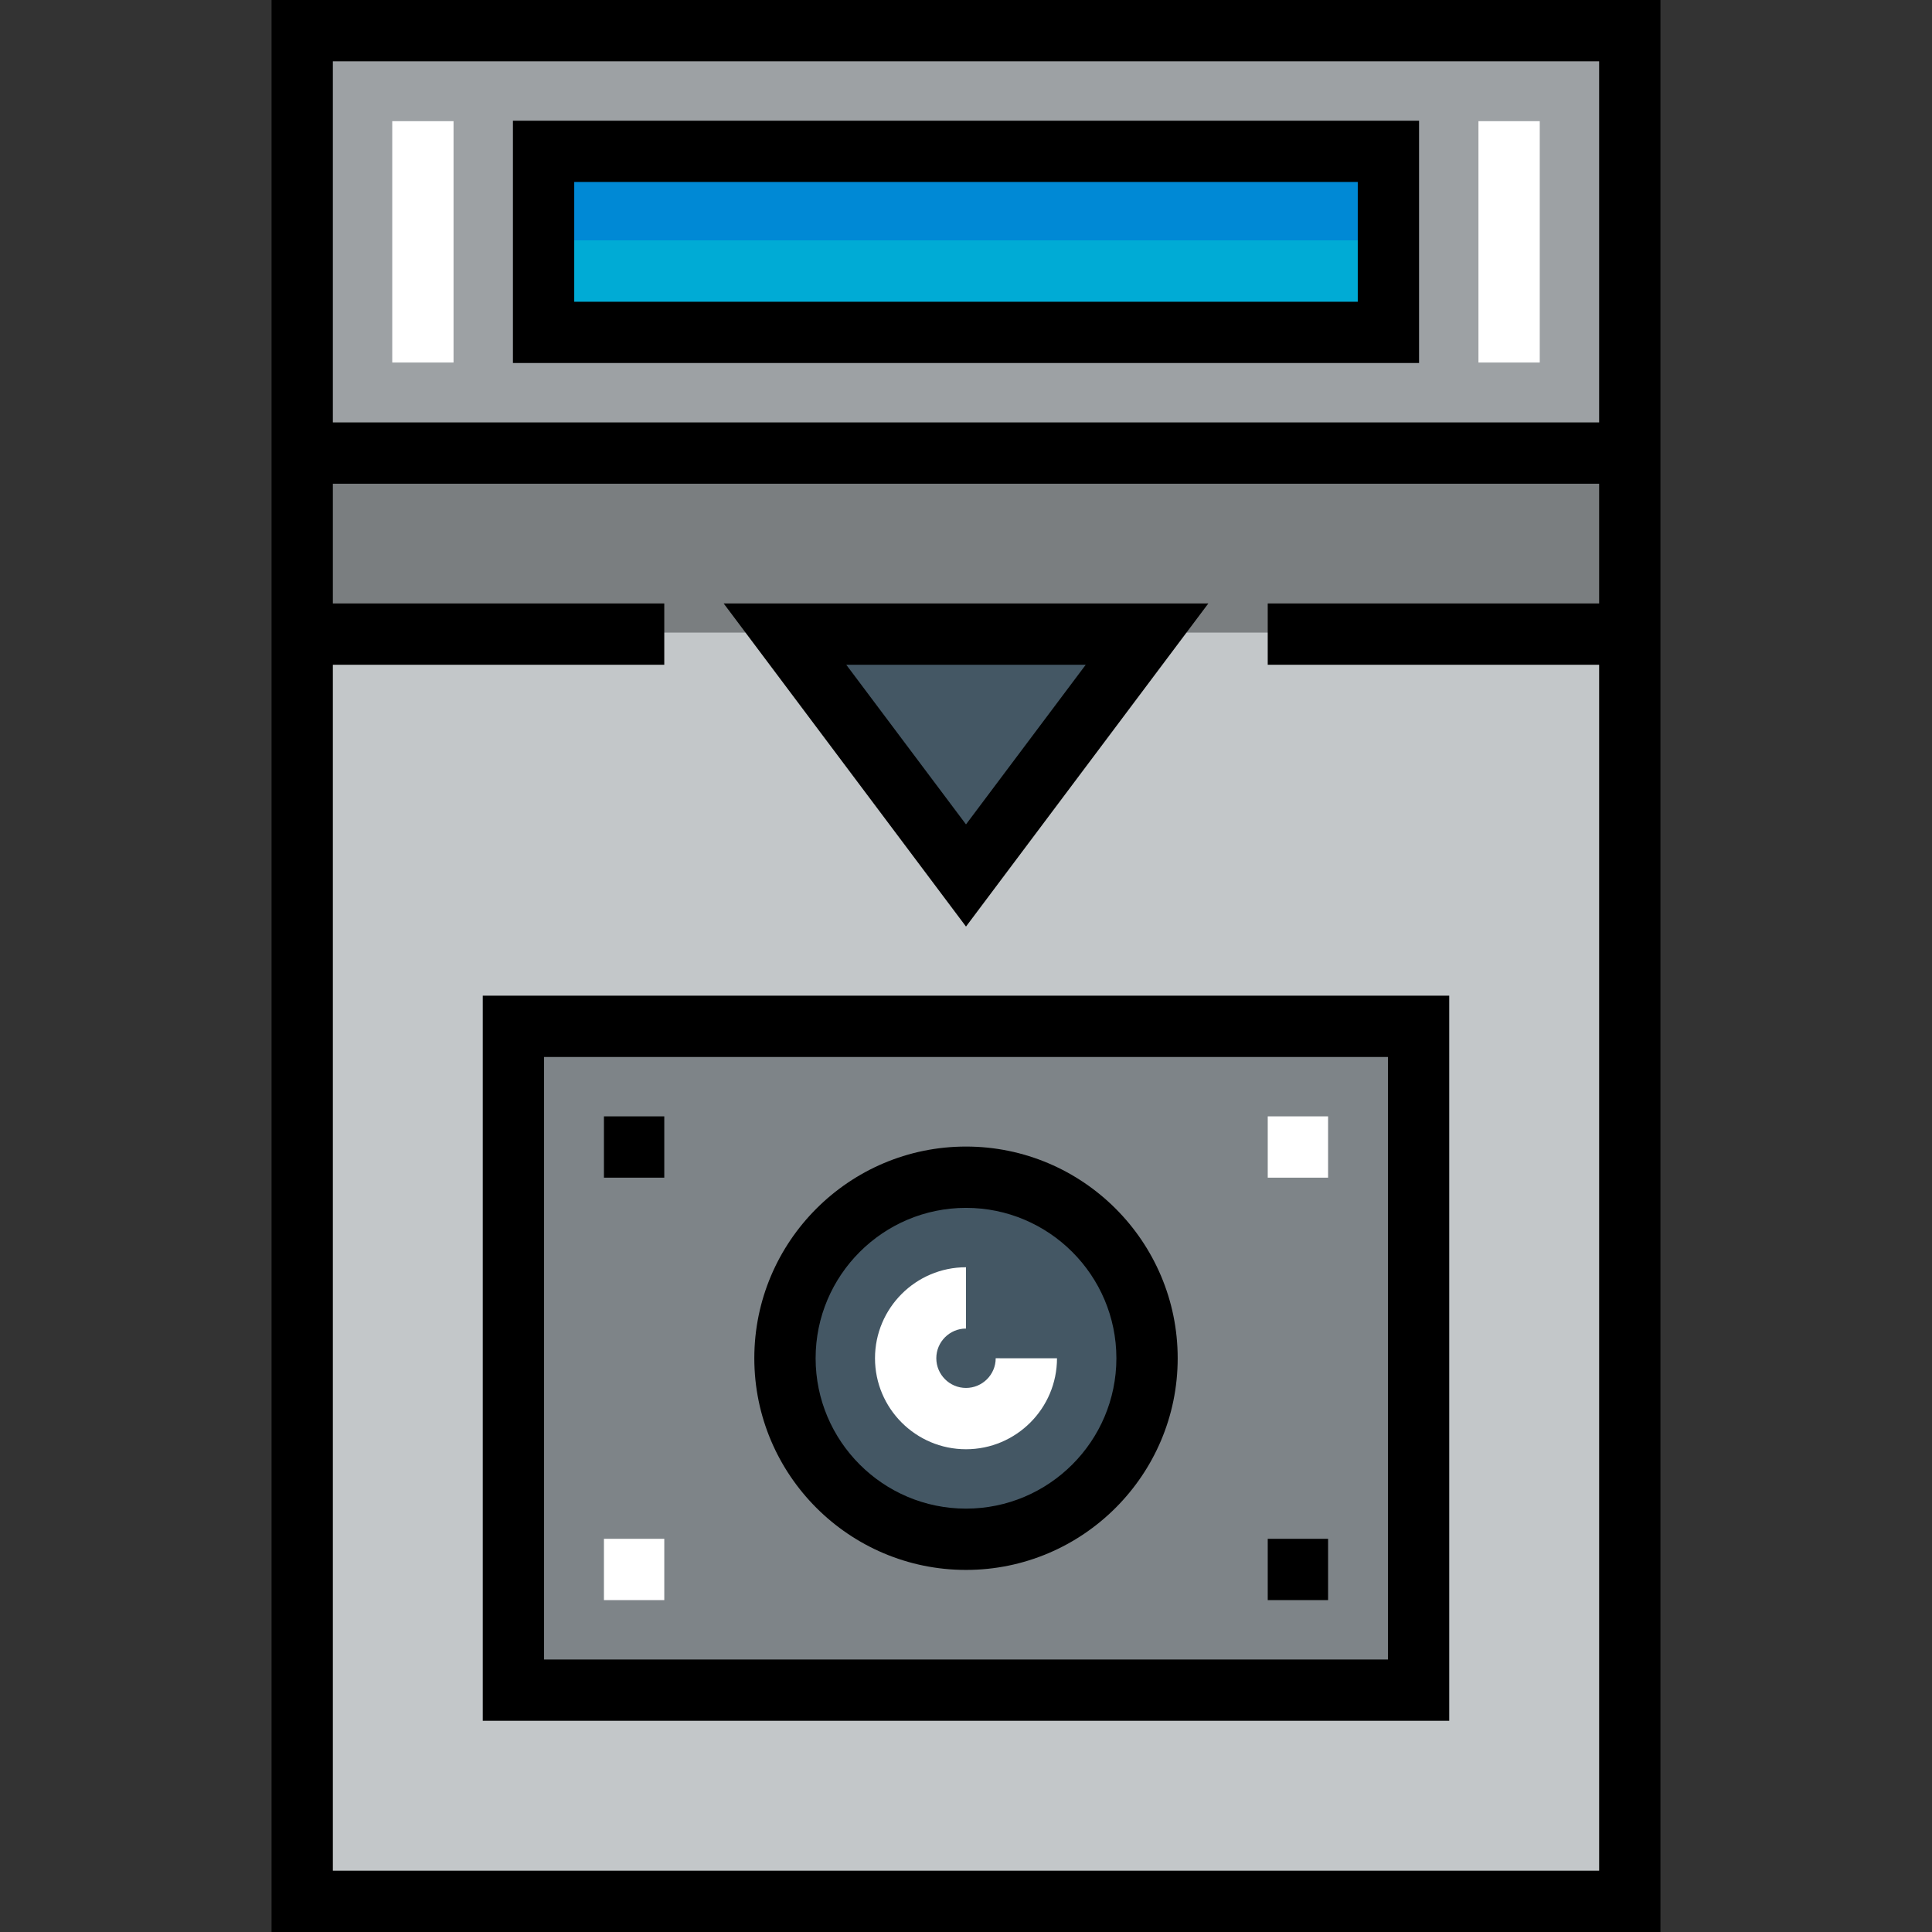 <?xml version="1.0" encoding="iso-8859-1"?>
<!-- Uploaded to: SVG Repo, www.svgrepo.com, Generator: SVG Repo Mixer Tools -->
<svg version="1.1" id="Layer_1" xmlns="http://www.w3.org/2000/svg" xmlns:xlink="http://www.w3.org/1999/xlink" 
	 viewBox="0 0 512 512" xml:space="preserve">
<rect x="0" y="0" width="512" height="512" fill="#333333" stroke="none"/>
<path style="fill:#445764;" d="M256.018,311.57c26.467,0,47.977,21.51,47.977,47.976c0,26.467-21.51,47.976-47.977,47.976
	s-47.976-21.51-47.976-47.976C208.041,333.079,229.551,311.57,256.018,311.57z"/>
<path style="fill:#7E8488;" d="M375.958,271.591v175.913H136.077V271.591H375.958z M303.994,359.546
	c0-26.467-21.51-47.976-47.977-47.976c-26.467,0-47.976,21.51-47.976,47.976c0,26.467,21.509,47.976,47.976,47.976
	C282.485,407.523,303.994,386.013,303.994,359.546z"/>
<polygon style="fill:#445764;" points="303.994,167.642 256.018,231.61 208.041,167.642 "/>
<path style="fill:#C3C7C9;" d="M431.93,167.642v335.833H80.105V167.642v-47.976H431.93V167.642z M375.958,447.503V271.591H136.077
	v175.913h239.881V447.503z M256.018,231.61l47.977-63.969h-95.953L256.018,231.61z"/>
<rect x="144.074" y="39.705" style="fill:#00ABD5;" width="223.893" height="47.978"/>
<path style="fill:#9DA1A4;" d="M431.93,7.721v111.944H80.105V7.721H431.93z M367.962,87.682V39.705H144.073v47.977H367.962z"/>
<rect x="144.074" y="39.705" style="fill:#0089D5;" width="223.893" height="23.989"/>
<rect x="80.105" y="119.663" style="fill:#7A7E80;" width="351.831" height="47.978"/>
<path d="M71.965,0v512h368.071V0H71.965z M423.79,159.921h-87.83v16.245h87.83v319.588H88.21V176.167h87.83v-16.245H88.21v-31.73
	h335.58V159.921z M423.79,111.944H88.21V16.245h335.58V111.944z"/>
<path d="M376.068,31.985H135.932v64.221h240.134V31.985H376.068z M359.822,79.961H152.178V48.23h207.644v31.73H359.822z"/>
<g>
	<rect x="103.949" y="32.111" style="fill:#FFFFFF;" width="16.245" height="63.963"/>
	<rect x="391.805" y="32.111" style="fill:#FFFFFF;" width="16.245" height="63.963"/>
</g>
<path d="M127.937,456.027h256.126V263.87H127.937V456.027z M144.183,280.115h223.635v159.668H144.183V280.115z"/>
<path d="M255.999,303.85c-30.933,0-56.098,25.166-56.098,56.098s25.166,56.098,56.098,56.098s56.1-25.166,56.1-56.098
	S286.933,303.85,255.999,303.85z M255.999,399.802c-21.976,0-39.853-17.879-39.853-39.853c0-21.975,17.879-39.853,39.853-39.853
	c21.976,0,39.854,17.879,39.854,39.853C295.854,381.924,277.975,399.802,255.999,399.802z"/>
<path style="fill:#FFFFFF;" d="M255.999,367.818c-4.339,0-7.869-3.531-7.869-7.869c0-4.339,3.531-7.869,7.869-7.869v-16.245
	c-13.296,0-24.115,10.818-24.115,24.115c0,13.296,10.818,24.115,24.115,24.115c13.297,0,24.116-10.818,24.116-24.115H263.87
	C263.87,364.288,260.339,367.818,255.999,367.818z"/>
<rect x="160.049" y="295.849" width="15.992" height="16.245"/>
<rect x="335.964" y="295.849" style="fill:#FFFFFF;" width="15.992" height="16.245"/>
<rect x="335.964" y="407.801" width="15.992" height="16.245"/>
<rect x="160.049" y="407.801" style="fill:#FFFFFF;" width="15.992" height="16.245"/>
<path d="M320.222,159.921H191.778l64.221,85.628L320.222,159.921z M287.731,176.167l-31.731,42.307l-31.73-42.307H287.731z"/>
</svg>